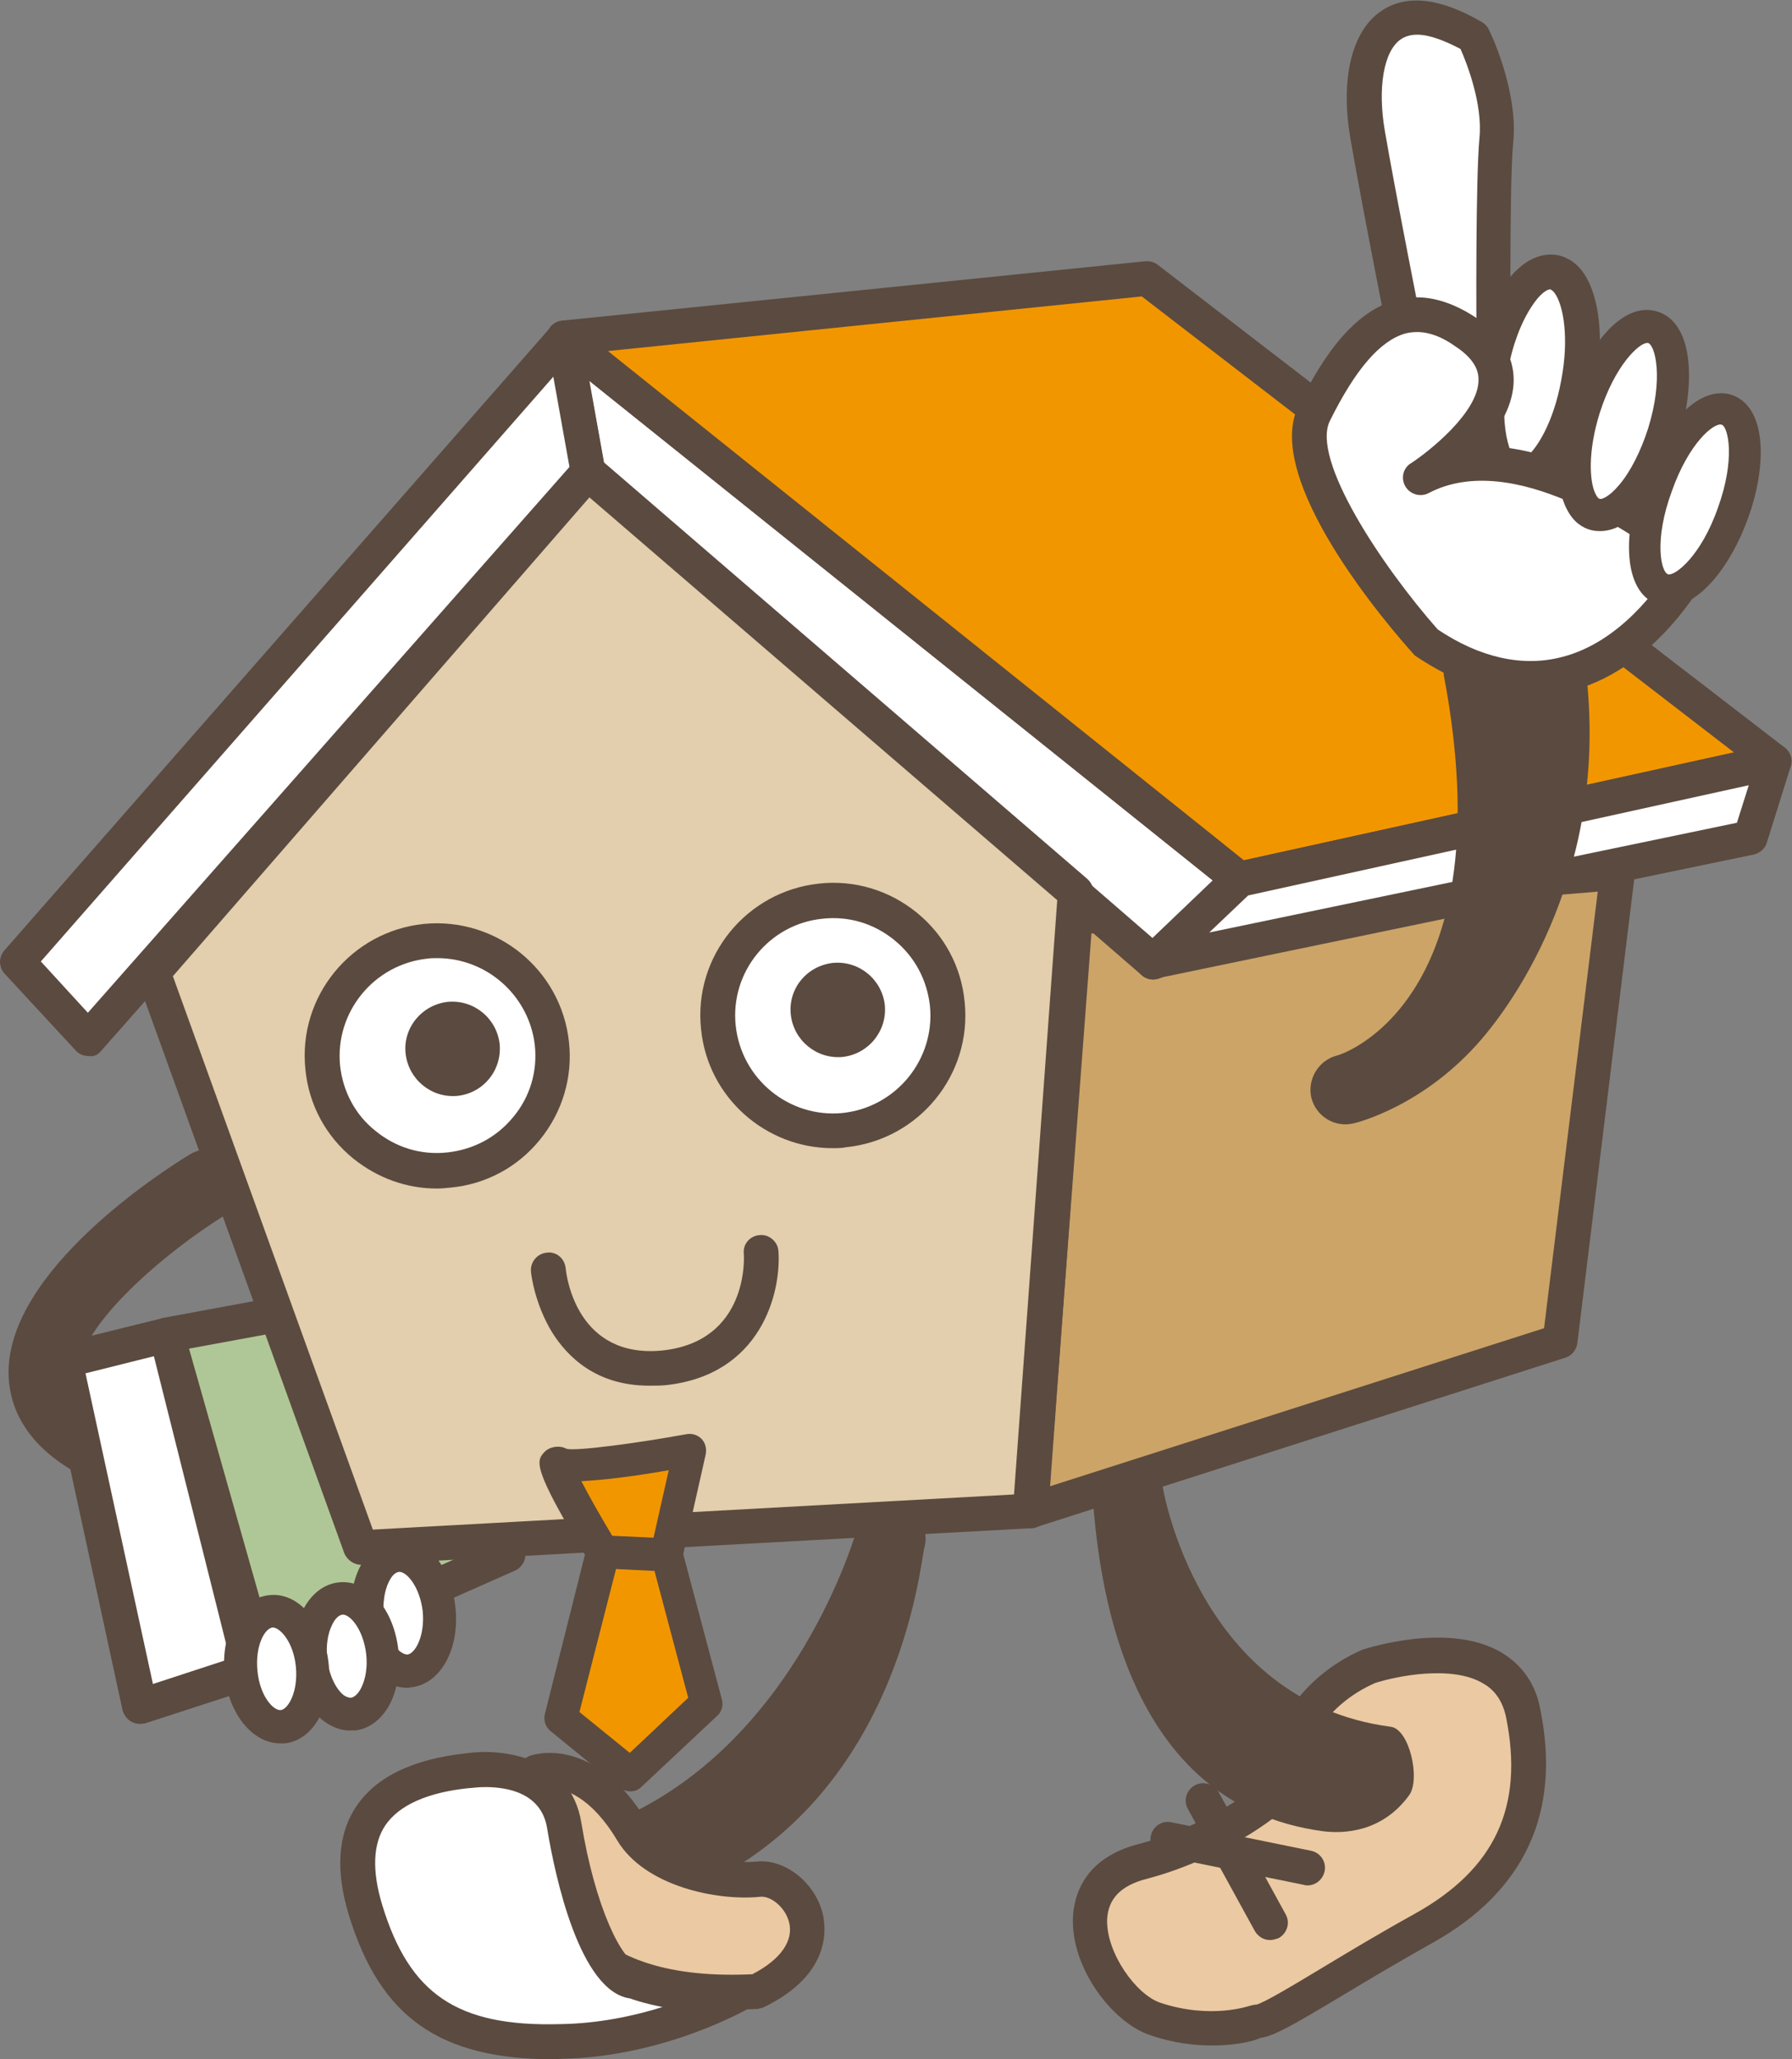 <?xml version="1.0" encoding="utf-8"?>
<!-- Generator: Adobe Illustrator 23.0.2, SVG Export Plug-In . SVG Version: 6.00 Build 0)  -->
<svg version="1.1" id="レイヤー_1" xmlns="http://www.w3.org/2000/svg" xmlns:xlink="http://www.w3.org/1999/xlink" x="0px"
	 y="0px" viewBox="0 0 37.73 43.35" style="enable-background:new 0 0 37.73 43.35;" xml:space="preserve">
<rect x="0" y="0" width="37.73" height="43.35" fill="#808080" stroke="none"/>
<style type="text/css">
	.st0{fill:#AFC796;}
	.st1{fill:#5B4A3F;}
	.st2{fill:#EBC9A2;}
	.st3{fill:#CCA467;}
	.st4{fill:#FFFFFF;}
	.st5{fill:#F29600;}
	.st6{fill:#E3CEAD;}
</style>
<g>
	<g>
		<polygon class="st0" points="5.48,35.03 10.69,32.72 8.55,27.17 3.51,28.1 		"/>
		<path class="st1" d="M5.48,35.4c-0.05,0-0.11-0.01-0.16-0.04c-0.1-0.04-0.17-0.13-0.2-0.23L3.16,28.2C3.13,28.1,3.15,28,3.2,27.91
			c0.05-0.09,0.14-0.15,0.25-0.17l5.04-0.93c0.18-0.03,0.35,0.06,0.41,0.23l2.14,5.55c0.07,0.18-0.02,0.39-0.19,0.47l-5.22,2.31
			C5.58,35.39,5.53,35.4,5.48,35.4z M3.98,28.39l1.74,6.14l4.51-2l-1.9-4.94L3.98,28.39z"/>
	</g>
	<g>
		<path class="st2" d="M28.82,35.08c0,0,2.86-0.94,3.25,0.99c0.39,1.93-0.18,3.46-2.09,4.52c-1.9,1.07-3.18,1.95-3.52,1.96
			c0,0-0.92,0.35-2.14-0.06c-1.05-0.35-2.34-2.77-0.26-3.32c1.61-0.42,3.3-1.58,3.16-2.05C27.09,36.66,27.61,35.61,28.82,35.08z"/>
		<path class="st1" d="M25.52,43.06c-0.37,0-0.82-0.05-1.31-0.22c-0.78-0.26-1.66-1.4-1.62-2.47c0.02-0.45,0.22-1.25,1.38-1.55
			c1.52-0.39,2.82-1.37,2.9-1.66c-0.21-0.65,0.52-1.87,1.81-2.43c0.01,0,0.02-0.01,0.03-0.01c0.07-0.02,1.79-0.58,2.89,0.06
			c0.44,0.26,0.73,0.66,0.83,1.2c0.44,2.17-0.32,3.83-2.27,4.92c-0.73,0.41-1.37,0.79-1.9,1.11c-1.02,0.61-1.43,0.85-1.72,0.89
			C26.42,42.96,26.05,43.06,25.52,43.06z M28.95,35.43c-1.06,0.47-1.45,1.35-1.38,1.61c0.05,0.17,0.02,0.35-0.09,0.54
			c-0.39,0.69-1.95,1.61-3.33,1.97c-0.55,0.14-0.82,0.42-0.84,0.86c-0.02,0.7,0.61,1.58,1.12,1.75c1.08,0.36,1.89,0.06,1.9,0.06
			c0.04-0.01,0.08-0.02,0.12-0.02c0.15-0.03,0.8-0.42,1.43-0.8c0.53-0.32,1.18-0.71,1.92-1.12c1.68-0.94,2.29-2.25,1.91-4.13
			c-0.07-0.33-0.23-0.57-0.48-0.71C30.57,35.04,29.38,35.29,28.95,35.43z"/>
	</g>
	<g>
		<path class="st1" d="M18.96,31.68c0.39,0.11,0.61,0.52,0.5,0.91c-0.08,0.27-0.51,5.39-5.04,7.26c-0.38,0.16-0.8-0.02-0.96-0.4
			c-0.16-0.37-0.94-0.95-0.56-1.1c3.87-1.6,5.13-6.12,5.15-6.18C18.17,31.79,18.57,31.57,18.96,31.68z"/>
	</g>
	<g>
		<path class="st1" d="M23.68,30.48c0.4-0.03,0.75,0.28,0.78,0.69c0.01,0.19,0.78,4.65,4.82,5.18c0.4,0.05,0.63,1.11,0.39,1.44
			c-0.58,0.8-1.41,0.81-1.81,0.76c-4.2-0.56-4.75-5.25-4.87-7.29C22.97,30.85,23.28,30.51,23.68,30.48z"/>
	</g>
	<g>
		<polygon class="st3" points="34.06,18.37 32.85,28.23 21.7,31.81 22.64,19.31 		"/>
		<path class="st1" d="M21.7,32.17c-0.08,0-0.16-0.03-0.23-0.08c-0.1-0.08-0.15-0.19-0.14-0.32l0.94-12.5
			c0.01-0.18,0.16-0.32,0.34-0.34L34.03,18c0.11,0,0.22,0.03,0.29,0.11c0.08,0.08,0.11,0.19,0.1,0.3l-1.21,9.87
			c-0.02,0.14-0.12,0.26-0.25,0.3l-11.15,3.57C21.77,32.17,21.73,32.17,21.7,32.17z M22.98,19.65L22.1,31.29l10.41-3.33l1.13-9.19
			L22.98,19.65z"/>
	</g>
	<g>
		<polygon class="st4" points="11.87,7.12 26.1,18.51 24.28,20.25 12.38,9.94 		"/>
		<path class="st1" d="M24.28,20.62c-0.09,0-0.17-0.03-0.24-0.09l-11.9-10.3c-0.06-0.06-0.11-0.13-0.12-0.21l-0.51-2.83
			c-0.03-0.15,0.04-0.3,0.17-0.38s0.3-0.07,0.42,0.03l14.23,11.4c0.08,0.07,0.13,0.17,0.14,0.27c0,0.11-0.04,0.21-0.11,0.28
			l-1.82,1.74C24.47,20.58,24.38,20.62,24.28,20.62z M12.72,9.75l11.55,10l1.27-1.21L12.41,8.02L12.72,9.75z"/>
	</g>
	<g>
		<polygon class="st4" points="12.38,9.94 1.86,21.87 0.37,20.25 11.87,7.12 		"/>
		<path class="st1" d="M1.86,22.23c-0.1,0-0.2-0.04-0.27-0.12L0.1,20.5c-0.13-0.14-0.13-0.35-0.01-0.49L11.6,6.88
			c0.09-0.11,0.24-0.15,0.37-0.11c0.14,0.04,0.24,0.15,0.26,0.29l0.51,2.83c0.02,0.11-0.01,0.22-0.09,0.31L2.14,22.11
			C2.07,22.19,2.01,22.25,1.86,22.23z M0.86,20.24l0.99,1.08L11.99,9.83l-0.34-1.9L0.86,20.24z"/>
	</g>
	<g>
		<polygon class="st5" points="11.87,7.12 24.15,5.87 37.36,16.04 26.1,18.51 		"/>
		<path class="st1" d="M26.1,18.88c-0.08,0-0.16-0.03-0.23-0.08L11.64,7.4c-0.12-0.09-0.17-0.25-0.12-0.39
			c0.04-0.14,0.17-0.25,0.31-0.26L24.11,5.5c0.1-0.01,0.19,0.02,0.26,0.07l13.21,10.17c0.11,0.09,0.17,0.23,0.13,0.37
			s-0.14,0.25-0.28,0.28l-11.26,2.48C26.15,18.88,26.13,18.88,26.1,18.88z M12.8,7.39l13.39,10.72l10.32-2.27l-12.47-9.6L12.8,7.39z
			"/>
	</g>
	<g>
		<polygon class="st4" points="37.36,16.04 36.86,17.64 24.28,20.25 26.1,18.51 		"/>
		<path class="st1" d="M24.28,20.62c-0.13,0-0.26-0.07-0.33-0.2c-0.08-0.15-0.05-0.32,0.07-0.44l1.82-1.74
			c0.05-0.05,0.11-0.08,0.17-0.09l11.26-2.48c0.13-0.03,0.26,0.01,0.35,0.11c0.09,0.1,0.12,0.23,0.08,0.36l-0.5,1.6
			c-0.04,0.13-0.15,0.22-0.28,0.25l-12.58,2.61C24.33,20.61,24.31,20.62,24.28,20.62z M26.28,18.85l-0.82,0.78l11.11-2.31l0.25-0.79
			L26.28,18.85z"/>
	</g>
	<g>
		<polygon class="st6" points="3.22,20.47 7.6,32.58 21.7,31.81 22.65,18.79 12.38,9.94 		"/>
		<path class="st1" d="M7.6,32.94c-0.15,0-0.29-0.1-0.35-0.24L2.88,20.59c-0.05-0.13-0.02-0.27,0.07-0.37L12.11,9.7
			c0.13-0.15,0.36-0.17,0.52-0.04l10.26,8.84c0.09,0.08,0.14,0.19,0.13,0.31l-0.95,13.02c-0.01,0.18-0.16,0.33-0.35,0.34l-14.1,0.77
			C7.61,32.94,7.61,32.94,7.6,32.94z M3.64,20.55L7.85,32.2l13.5-0.74l0.91-12.51l-9.85-8.48L3.64,20.55z"/>
	</g>
	<g>
		<path class="st4" d="M15.12,21.62c0.14,1.33,1.33,2.3,2.66,2.17c1.33-0.14,2.3-1.33,2.17-2.66c-0.14-1.33-1.32-2.3-2.66-2.17
			C15.96,19.1,14.99,20.29,15.12,21.62z"/>
		<path class="st1" d="M17.53,24.17c-1.41,0-2.63-1.07-2.77-2.51l0,0c-0.16-1.53,0.96-2.9,2.49-3.06c0.74-0.08,1.47,0.14,2.05,0.61
			c0.58,0.47,0.94,1.14,1.01,1.88c0.16,1.53-0.96,2.9-2.49,3.06C17.72,24.17,17.63,24.17,17.53,24.17z M15.49,21.59
			c0.12,1.13,1.13,1.95,2.25,1.84c1.13-0.12,1.95-1.13,1.84-2.25c-0.06-0.55-0.32-1.04-0.75-1.39s-0.96-0.51-1.51-0.45
			C16.2,19.45,15.37,20.46,15.49,21.59L15.49,21.59z"/>
	</g>
	<g>
		<path class="st4" d="M6.79,22.47c0.14,1.33,1.33,2.3,2.66,2.17c1.33-0.14,2.3-1.33,2.17-2.66c-0.14-1.33-1.32-2.3-2.66-2.17
			C7.63,19.95,6.66,21.14,6.79,22.47z"/>
		<path class="st1" d="M9.2,25.02c-0.64,0-1.25-0.22-1.76-0.63c-0.58-0.47-0.94-1.14-1.01-1.88l0,0c-0.16-1.53,0.96-2.9,2.49-3.06
			c1.53-0.15,2.9,0.96,3.06,2.49c0.08,0.74-0.14,1.47-0.61,2.05c-0.47,0.58-1.14,0.94-1.88,1.01C9.39,25.01,9.29,25.02,9.2,25.02z
			 M9.21,20.17c-0.07,0-0.14,0-0.21,0.01c-1.13,0.12-1.95,1.13-1.84,2.25l0,0c0.06,0.55,0.32,1.04,0.75,1.38
			c0.43,0.35,0.96,0.51,1.51,0.45c0.55-0.06,1.04-0.32,1.39-0.75c0.35-0.42,0.51-0.96,0.45-1.51C11.14,20.96,10.25,20.17,9.21,20.17
			z"/>
	</g>
	<path class="st1" d="M16.65,21.36c0.06,0.54,0.54,0.94,1.09,0.89c0.54-0.06,0.94-0.54,0.89-1.09c-0.06-0.54-0.54-0.94-1.09-0.89
		C16.99,20.33,16.59,20.81,16.65,21.36z"/>
	<path class="st1" d="M8.54,22.18c0.06,0.54,0.54,0.94,1.09,0.89c0.55-0.06,0.94-0.54,0.89-1.09c-0.06-0.54-0.54-0.94-1.09-0.89
		C8.88,21.15,8.48,21.64,8.54,22.18z"/>
	<g>
		<path class="st1" d="M33.27,13.35c0.8,4.21-1,7.27-2.08,8.53c-1.21,1.41-2.64,1.76-2.7,1.77c-0.39,0.09-0.78-0.15-0.88-0.54
			c-0.09-0.39,0.15-0.79,0.54-0.89c0.18-0.04,3.53-1.23,2.25-8c-0.08-0.4,0.93-0.7,1.32-0.78C32.12,13.36,33.19,12.95,33.27,13.35z"
			/>
	</g>
	<g>
		<path class="st1" d="M5.01,24.55c0.21,0.35,0.1,0.8-0.24,1.01c-1.3,0.8-3.12,2.36-3.12,3.34c0,0.11,0,0.41,0.57,0.76
			c0.35,0.21,0.45,0.67,0.24,1.01c-0.21,0.34-0.67,0.45-1.01,0.24c-1.05-0.65-1.27-1.46-1.27-2.02c0-2.14,3.18-4.2,3.82-4.59
			C4.35,24.09,4.8,24.2,5.01,24.55z"/>
	</g>
	<g>
		<g>
			<path class="st4" d="M31.03,0.77c0,0,0.58,1.19,0.48,2.17c-0.1,0.98-0.05,4.78-0.05,4.78l-1.6,0.63c0,0-0.79-3.97-1.06-5.52
				C28.53,1.28,28.98-0.43,31.03,0.77z"/>
			<path class="st1" d="M29.85,8.72c-0.06,0-0.12-0.02-0.18-0.04c-0.1-0.05-0.16-0.14-0.18-0.25c-0.01-0.04-0.8-4-1.06-5.53
				c-0.21-1.24,0.03-2.24,0.64-2.66c0.53-0.37,1.25-0.29,2.14,0.23c0.06,0.04,0.11,0.09,0.14,0.16c0.03,0.05,0.62,1.29,0.51,2.37
				c-0.09,0.95-0.05,4.7-0.05,4.74c0,0.15-0.09,0.29-0.23,0.35l-1.6,0.63C29.94,8.71,29.9,8.72,29.85,8.72z M29.84,0.73
				c-0.13,0-0.25,0.03-0.35,0.1C29.13,1.08,29,1.86,29.16,2.77c0.21,1.23,0.76,4.01,0.97,5.08l0.96-0.38
				c-0.01-0.87-0.02-3.71,0.06-4.57c0.07-0.71-0.27-1.58-0.4-1.87C30.46,0.88,30.12,0.73,29.84,0.73z"/>
		</g>
		<g>
			<path class="st4" d="M31.89,10.07c0.51,0.1,1.11-0.8,1.33-1.99c0.23-1.2,0-2.25-0.51-2.34c-0.51-0.1-1.11,0.8-1.33,1.99
				C31.15,8.92,31.38,9.97,31.89,10.07z"/>
			<path class="st1" d="M31.97,10.44c-0.05,0-0.1-0.01-0.14-0.01c-0.84-0.16-1.04-1.52-0.81-2.77c0.12-0.63,0.34-1.2,0.62-1.62
				c0.46-0.68,0.91-0.71,1.15-0.67c0.15,0.03,0.38,0.12,0.56,0.39c0.33,0.49,0.43,1.4,0.24,2.38c-0.18,0.98-0.6,1.79-1.09,2.12
				C32.3,10.4,32.11,10.44,31.97,10.44z M32.64,6.09c-0.06,0-0.21,0.08-0.39,0.36c-0.22,0.33-0.41,0.82-0.5,1.35
				c-0.22,1.17,0.06,1.88,0.22,1.91c0.01,0,0.06-0.01,0.12-0.05c0.26-0.18,0.62-0.77,0.78-1.65c0.17-0.88,0.05-1.57-0.13-1.83
				C32.7,6.12,32.66,6.1,32.64,6.09C32.64,6.09,32.64,6.09,32.64,6.09z"/>
		</g>
		<g>
			<path class="st4" d="M29.92,10.06c0,0,2.83-1.83,0.94-3.08c-1.52-1.01-2.49,0.33-3.18,1.72C26.98,10.1,30,13.49,30,13.49
				c3.64,2.49,5.7-1.7,5.7-1.7S32.26,8.83,29.92,10.06z"/>
			<path class="st1" d="M32.24,14.65c-0.8,0-1.62-0.29-2.45-0.85c-0.6-0.66-3.21-3.72-2.45-5.26c0.41-0.83,1.07-1.96,2.05-2.22
				c0.53-0.15,1.09-0.02,1.66,0.35c0.68,0.45,0.82,0.97,0.82,1.33c0,0.51-0.29,1-0.63,1.39c2.24,0.03,4.58,2.02,4.7,2.12
				c0.13,0.11,0.16,0.29,0.09,0.44c-0.04,0.08-1.05,2.09-2.94,2.59C32.81,14.61,32.52,14.65,32.24,14.65z M29.84,6.99
				c-0.09,0-0.17,0.01-0.25,0.03C29.06,7.17,28.54,7.77,28,8.86c-0.4,0.81,1.09,3.05,2.27,4.39c0.88,0.59,1.78,0.8,2.62,0.58
				c1.21-0.31,2.02-1.44,2.33-1.95c-0.79-0.61-3.37-2.43-5.14-1.5c-0.17,0.09-0.39,0.03-0.49-0.14c-0.1-0.17-0.05-0.39,0.12-0.49
				c0.37-0.24,1.42-1.07,1.42-1.75c0-0.1,0-0.39-0.49-0.71C30.36,7.09,30.09,6.99,29.84,6.99z"/>
		</g>
		<g>
			<path class="st4" d="M33.57,10.82c0.46,0.15,1.11-0.62,1.45-1.7c0.34-1.09,0.24-2.08-0.22-2.23c-0.46-0.14-1.11,0.62-1.45,1.7
				C33.01,9.68,33.11,10.68,33.57,10.82z"/>
			<path class="st1" d="M33.69,11.18c-0.09,0-0.16-0.01-0.22-0.03l0,0c-0.14-0.04-0.34-0.15-0.48-0.43
				c-0.26-0.49-0.24-1.35,0.03-2.23c0.36-1.14,1.11-2.17,1.88-1.93c0.76,0.24,0.8,1.52,0.45,2.66c-0.18,0.57-0.44,1.08-0.75,1.43
				C34.24,11.08,33.92,11.18,33.69,11.18z M34.68,7.22c-0.17,0-0.68,0.47-1,1.48c-0.25,0.8-0.22,1.45-0.08,1.71
				c0.03,0.06,0.06,0.09,0.08,0.09c0,0,0,0,0,0c0.04,0.02,0.2-0.04,0.41-0.29c0.24-0.28,0.46-0.72,0.61-1.19
				c0.33-1.06,0.15-1.75,0-1.8C34.69,7.22,34.68,7.22,34.68,7.22z"/>
		</g>
		<g>
			<path class="st4" d="M35,12.41c0.44,0.16,1.11-0.56,1.48-1.6c0.37-1.04,0.32-2.01-0.12-2.17c-0.44-0.16-1.11,0.56-1.48,1.6
				C34.5,11.27,34.56,12.25,35,12.41z"/>
			<path class="st1" d="M35.14,12.76c-0.08,0-0.17-0.01-0.25-0.04l0,0c-0.73-0.27-0.72-1.51-0.32-2.6c0.39-1.09,1.19-2.06,1.91-1.8
				c0.73,0.27,0.72,1.51,0.32,2.6C36.45,11.89,35.79,12.76,35.14,12.76z M35.12,12.09c0.14,0.04,0.69-0.37,1.05-1.4
				c0.37-1.02,0.22-1.7,0.08-1.75c-0.16-0.05-0.69,0.38-1.05,1.4C34.82,11.37,34.97,12.04,35.12,12.09z"/>
		</g>
	</g>
	<g>
		<line class="st4" x1="25.33" y1="37.9" x2="26.74" y2="40.47"/>
		<path class="st1" d="M26.74,40.84c-0.13,0-0.25-0.07-0.32-0.19l-1.41-2.57c-0.1-0.18-0.03-0.4,0.15-0.5
			c0.17-0.09,0.4-0.03,0.5,0.15l1.41,2.57c0.1,0.18,0.03,0.4-0.15,0.5C26.86,40.82,26.8,40.84,26.74,40.84z"/>
	</g>
	<g>
		<line class="st4" x1="27.53" y1="39.32" x2="24.59" y2="38.72"/>
		<path class="st1" d="M27.53,39.69c-0.02,0-0.05,0-0.07-0.01l-2.94-0.6c-0.2-0.04-0.33-0.23-0.29-0.43
			c0.04-0.2,0.23-0.33,0.43-0.29l2.94,0.6c0.2,0.04,0.33,0.23,0.29,0.43C27.85,39.57,27.7,39.69,27.53,39.69z"/>
	</g>
	<g>
		<path class="st2" d="M15.93,41.92c1.9-0.92,0.84-2.45,0.03-2.37c-0.81,0.08-2.16-0.2-2.65-1c-0.98-1.63-2.04-1.25-2.04-1.25
			S10.12,42.23,15.93,41.92z"/>
		<path class="st1" d="M15.43,42.3c-1.71,0-2.97-0.47-3.75-1.41c-1.25-1.49-0.77-3.58-0.75-3.67c0.03-0.12,0.12-0.22,0.23-0.26
			c0.06-0.02,1.35-0.46,2.47,1.4c0.39,0.65,1.58,0.89,2.29,0.83c0.58-0.07,1.21,0.41,1.39,1.05c0.08,0.29,0.24,1.3-1.22,2.01
			c-0.04,0.02-0.09,0.03-0.14,0.04C15.77,42.3,15.6,42.3,15.43,42.3z M15.93,41.92L15.93,41.92L15.93,41.92z M11.6,37.64
			c-0.07,0.54-0.15,1.85,0.64,2.79c0.69,0.83,1.9,1.21,3.6,1.13c0.6-0.31,0.88-0.71,0.77-1.11c-0.09-0.32-0.4-0.55-0.61-0.52
			c-0.9,0.09-2.42-0.22-3-1.18C12.44,37.81,11.88,37.65,11.6,37.64z"/>
	</g>
	<g>
		<path class="st4" d="M9.86,37.27c0,0,1.79-0.27,2.03,1.16c0.24,1.43,0.78,3.19,1.52,3.3c0,0,0.95,0.36,2.2,0.23
			c0,0-1.72,0.99-3.8,1.02c-2.09,0.03-3.42-0.56-4.1-2.76C7.03,38.02,8.51,37.41,9.86,37.27z"/>
		<path class="st1" d="M11.66,43.35c-2.4,0-3.65-0.88-4.31-3.02c-0.29-0.94-0.24-1.72,0.15-2.3c0.41-0.62,1.19-1,2.31-1.12
			c0.74-0.11,2.2,0.05,2.43,1.46c0.29,1.78,0.86,2.94,1.21,2.99c0.09,0.02,0.97,0.34,2.11,0.23c0.18-0.02,0.33,0.09,0.39,0.25
			c0.05,0.17-0.02,0.34-0.17,0.43c-0.07,0.04-1.82,1.04-3.98,1.07C11.76,43.35,11.71,43.35,11.66,43.35z M10.22,37.62
			c-0.17,0-0.29,0.02-0.31,0.02c-0.01,0-0.01,0-0.02,0C9,37.73,8.4,38,8.11,38.43c-0.26,0.39-0.28,0.96-0.06,1.68
			c0.57,1.86,1.57,2.56,3.74,2.5c0.8-0.01,1.55-0.17,2.16-0.36c-0.41-0.08-0.66-0.17-0.68-0.18c-1.06-0.14-1.58-2.55-1.75-3.58
			C11.4,37.73,10.66,37.62,10.22,37.62z M9.86,37.27L9.86,37.27L9.86,37.27z"/>
	</g>
	<path class="st1" d="M13.67,29.17c-1.11,0-1.72-0.6-2.05-1.13c-0.37-0.61-0.44-1.24-0.44-1.27c-0.02-0.2,0.13-0.38,0.33-0.4
		c0.2-0.03,0.38,0.12,0.4,0.33c0.02,0.2,0.25,1.9,2.03,1.73c1.82-0.19,1.73-1.96,1.72-2.04C15.64,26.18,15.8,26.01,16,26
		c0.19-0.02,0.38,0.14,0.39,0.34c0.06,0.88-0.37,2.61-2.38,2.82C13.89,29.17,13.78,29.17,13.67,29.17z"/>
	<g>
		<polygon class="st4" points="3.51,28.1 5.28,35.16 2.94,35.92 1.36,28.64 		"/>
		<path class="st1" d="M2.94,36.29c-0.06,0-0.13-0.02-0.18-0.05C2.67,36.19,2.61,36.1,2.58,36L1,28.71
			c-0.04-0.19,0.08-0.39,0.27-0.43l2.15-0.53c0.19-0.04,0.4,0.07,0.44,0.27l1.77,7.06c0.05,0.19-0.06,0.38-0.24,0.44l-2.34,0.76
			C3.02,36.28,2.98,36.29,2.94,36.29z M1.8,28.91l1.42,6.54l1.62-0.53l-1.6-6.37L1.8,28.91z"/>
	</g>
	<g>
		<path class="st4" d="M7.74,34.04c0.07,0.67,0.46,1.18,0.87,1.14c0.41-0.04,0.69-0.62,0.63-1.29c-0.07-0.67-0.46-1.18-0.87-1.14
			C7.95,32.79,7.67,33.37,7.74,34.04z"/>
		<path class="st1" d="M8.57,35.53c-0.29,0-0.58-0.16-0.79-0.44c-0.2-0.27-0.34-0.63-0.38-1.01c-0.05-0.52,0.07-1.01,0.33-1.33
			c0.17-0.2,0.37-0.32,0.61-0.35c0.62-0.08,1.16,0.57,1.25,1.45c0.09,0.87-0.32,1.61-0.94,1.67C8.62,35.53,8.59,35.53,8.57,35.53z
			 M8.41,33.09c0,0-0.01,0-0.01,0c-0.06,0.01-0.11,0.05-0.14,0.09C8.12,33.36,8.05,33.68,8.08,34l0,0c0.03,0.26,0.11,0.5,0.24,0.66
			c0.09,0.11,0.18,0.17,0.26,0.17c0.16-0.02,0.37-0.39,0.32-0.91C8.84,33.41,8.57,33.09,8.41,33.09z"/>
	</g>
	<g>
		<path class="st4" d="M6.54,34.94c0.07,0.67,0.46,1.18,0.87,1.14c0.41-0.04,0.69-0.62,0.63-1.29c-0.07-0.67-0.46-1.18-0.87-1.14
			C6.76,33.69,6.47,34.27,6.54,34.94z"/>
		<path class="st1" d="M7.37,36.43c-0.2,0-0.4-0.08-0.58-0.22c-0.32-0.26-0.54-0.72-0.59-1.23l0,0c-0.04-0.39,0.02-0.77,0.17-1.07
			c0.17-0.35,0.45-0.57,0.77-0.6c0.62-0.06,1.16,0.57,1.25,1.45c0.04,0.39-0.02,0.77-0.16,1.07c-0.17,0.35-0.45,0.57-0.77,0.6
			C7.42,36.42,7.4,36.43,7.37,36.43z M7.22,33.99c0,0-0.01,0-0.01,0C7.13,34,7.05,34.08,6.99,34.21c-0.09,0.18-0.13,0.44-0.1,0.7
			l0,0c0.03,0.33,0.17,0.63,0.34,0.77c0.04,0.03,0.1,0.06,0.16,0.06c0.07-0.01,0.16-0.09,0.22-0.22c0.09-0.18,0.13-0.44,0.1-0.7
			C7.65,34.31,7.38,33.99,7.22,33.99z"/>
	</g>
	<g>
		<path class="st4" d="M5.07,35.21c0.07,0.67,0.46,1.18,0.87,1.14c0.41-0.04,0.69-0.62,0.62-1.29c-0.07-0.67-0.46-1.18-0.87-1.14
			C5.29,33.96,5.01,34.54,5.07,35.21z"/>
		<path class="st1" d="M5.9,36.7c-0.58,0-1.09-0.62-1.17-1.45l0,0c-0.09-0.88,0.32-1.61,0.94-1.67c0.62-0.07,1.16,0.58,1.25,1.45
			s-0.32,1.61-0.93,1.67C5.96,36.7,5.93,36.7,5.9,36.7z M5.42,35.17C5.47,35.7,5.75,36.01,5.91,36c0.16-0.02,0.37-0.39,0.32-0.91
			c-0.05-0.52-0.33-0.83-0.49-0.83C5.57,34.28,5.37,34.65,5.42,35.17L5.42,35.17z"/>
	</g>
	<g>
		<g>
			<path class="st5" d="M14.54,30.52c0,0-2.43,0.45-2.76,0.28c-0.33-0.17,0.91,1.87,0.91,1.87l1.35,0.07L14.54,30.52z"/>
			<path class="st1" d="M14.04,33.09c-0.01,0-0.01,0-0.02,0l-1.35-0.07c-0.11-0.01-0.22-0.07-0.28-0.17
				c-1.21-1.98-1.1-2.1-0.92-2.29c0.11-0.11,0.32-0.14,0.46-0.06c0.21,0.05,1.49-0.12,2.53-0.31c0.12-0.02,0.23,0.02,0.31,0.1
				c0.08,0.08,0.11,0.2,0.09,0.32l-0.5,2.22C14.34,32.97,14.2,33.09,14.04,33.09z M12.89,32.33l0.87,0.04l0.32-1.42
				c-0.8,0.14-1.42,0.21-1.84,0.23C12.4,31.49,12.65,31.93,12.89,32.33z"/>
		</g>
		<g>
			<polygon class="st5" points="14.04,32.74 14.87,35.86 13.27,37.36 11.81,36.17 12.69,32.67 			"/>
			<path class="st1" d="M13.27,37.71c-0.08,0-0.16-0.03-0.22-0.08l-1.46-1.19c-0.1-0.08-0.15-0.22-0.12-0.35l0.88-3.5
				c0.04-0.16,0.18-0.29,0.35-0.26l1.35,0.07c0.15,0.01,0.28,0.11,0.32,0.26l0.83,3.12c0.03,0.12,0,0.25-0.1,0.34l-1.6,1.5
				C13.44,37.68,13.36,37.71,13.27,37.71z M12.2,36.04l1.06,0.86l1.23-1.16l-0.71-2.67l-0.81-0.04L12.2,36.04z"/>
		</g>
	</g>
</g>
<g>
</g>
<g>
</g>
<g>
</g>
<g>
</g>
<g>
</g>
<g>
</g>
</svg>

